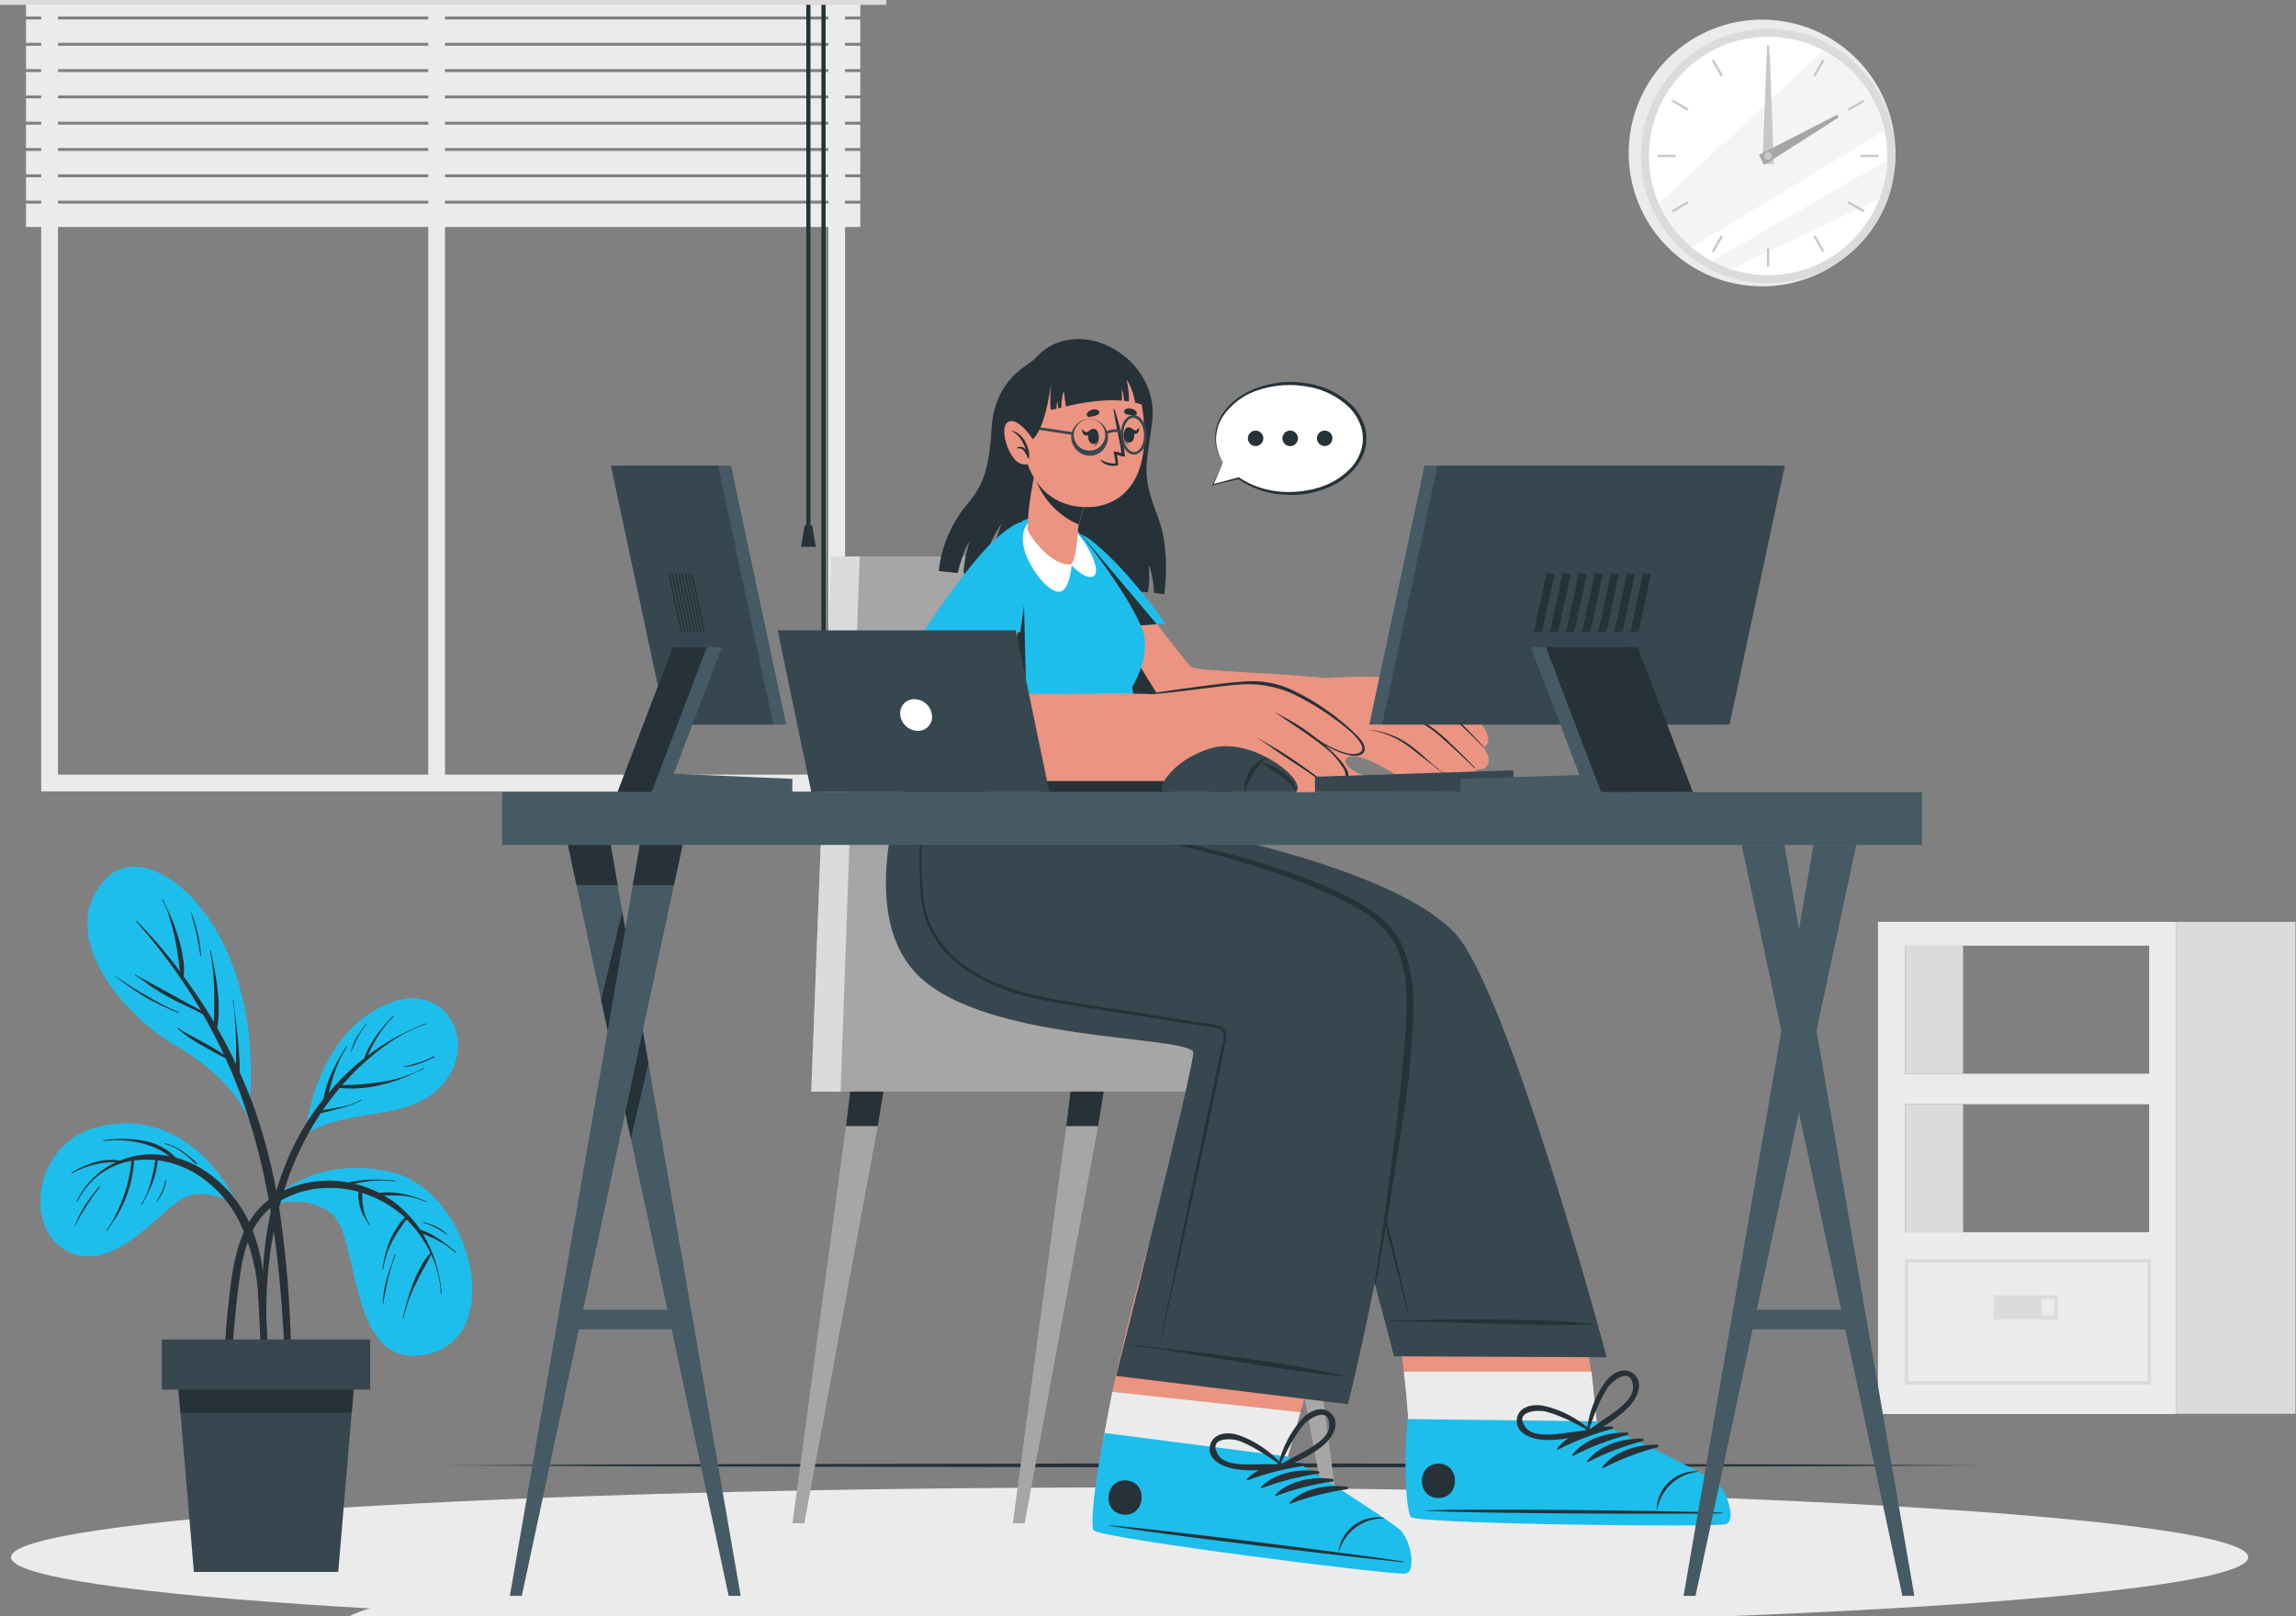 <svg width="625" height="440" viewBox="0 0 625 440" fill="none" xmlns="http://www.w3.org/2000/svg">
<rect x="0" y="0" width="625" height="440" fill="#808080" stroke="none"/>
<g clip-path="url(#clip0)">
<path d="M511.211 251V385H592.417V251H511.211ZM585.03 335.522H518.578V300.653H585.03V335.522ZM585.03 292.349H518.578V257.48H585.03V292.349Z" fill="#EBEBEB"/>
<path d="M624.86 251H592.398V384.951H624.86V251Z" fill="#DBDBDB"/>
<path d="M534.379 257.47H518.588V292.339H534.379V257.47Z" fill="#DBDBDB"/>
<path d="M585.519 377.037H518.51V342.822H585.519V377.037ZM519.488 376.061H584.541V343.798H519.488V376.061Z" fill="#DBDBDB"/>
<path d="M555.796 352.659H542.686V359.275H555.796V352.659Z" fill="#DBDBDB"/>
<path d="M560.169 359.266H546.071V352.669H560.169V359.266ZM547.049 358.29H559.191V353.645H547.049V358.29Z" fill="#DBDBDB"/>
<path d="M534.379 300.653H518.588V335.522H534.379V300.653Z" fill="#DBDBDB"/>
<path d="M230.04 215.483H11.221V-11.108H230.04V215.483ZM15.787 210.911H225.474V-6.537H15.787V210.911Z" fill="#EBEBEB"/>
<path d="M121.139 -5.348H116.573V213.185H121.139V-5.348Z" fill="#EBEBEB"/>
<path d="M234.184 -1.862H7.077V4.503H234.184V-1.862Z" fill="#EBEBEB"/>
<path d="M234.184 5.292H7.077V11.658H234.184V5.292Z" fill="#EBEBEB"/>
<path d="M234.184 12.458H7.077V18.824H234.184V12.458Z" fill="#EBEBEB"/>
<path d="M234.184 19.613H7.077V25.979H234.184V19.613Z" fill="#EBEBEB"/>
<path d="M234.184 26.779H7.077V33.145H234.184V26.779Z" fill="#EBEBEB"/>
<path d="M234.184 33.944H7.077V40.31H234.184V33.944Z" fill="#EBEBEB"/>
<path d="M234.184 41.099H7.077V47.465H234.184V41.099Z" fill="#EBEBEB"/>
<path d="M234.184 48.265H7.077V54.631H234.184V48.265Z" fill="#EBEBEB"/>
<path d="M234.184 55.431H7.077V61.797H234.184V55.431Z" fill="#EBEBEB"/>
<path d="M220.623 -3.154H219.481V143.583H220.623V-3.154Z" fill="#263238"/>
<path d="M222.084 148.897H218.031L219.047 143.069H221.068L222.084 148.897Z" fill="#263238"/>
<path d="M224.743 -3.154H223.602V209.117H224.743V-3.154Z" fill="#263238"/>
<path d="M226.193 213.403H222.141L223.157 207.574H225.177L226.193 213.403Z" fill="#263238"/>
<path d="M241.273 -12H0V1.315H241.273V-12Z" fill="#DBDBDB"/>
<path d="M120.741 398.987L173.046 398.701L225.35 398.609L329.948 398.415L434.546 398.609L486.851 398.701L539.155 398.987L486.851 399.261L434.546 399.364L329.948 399.558L225.35 399.364L173.046 399.261L120.741 398.987Z" fill="#263238"/>
<path d="M142.829 453C170.746 453 193.376 448.651 193.376 443.285C193.376 437.92 170.746 433.571 142.829 433.571C114.913 433.571 92.283 437.92 92.283 443.285C92.283 448.651 114.913 453 142.829 453Z" fill="#EBEBEB"/>
<path d="M307.5 443C475.671 443 612 434.493 612 424C612 413.507 475.671 405 307.5 405C139.329 405 3 413.507 3 424C3 434.493 139.329 443 307.5 443Z" fill="#EBEBEB"/>
<path d="M338.51 288.891L341.455 306.617L361.454 414.747H364.685L350.142 306.617L347.984 288.891H338.51Z" fill="#A6A6A6"/>
<path d="M347.984 288.891H338.51L341.455 306.617H350.142L347.984 288.891Z" fill="#263238"/>
<path d="M275.703 414.747H278.933L298.921 306.617L301.878 288.891H292.392L290.246 306.617L275.703 414.747Z" fill="#A6A6A6"/>
<path d="M292.392 288.891L290.246 306.617H298.921L301.878 288.891H292.392Z" fill="#263238"/>
<path d="M215.727 414.747H218.946L238.946 306.617L241.891 288.891H232.416L230.27 306.617L215.727 414.747Z" fill="#A6A6A6"/>
<path d="M230.27 306.617H238.946L241.891 288.891H232.416L230.27 306.617Z" fill="#263238"/>
<path d="M220.83 297.223H367.379V281.759H312.517L294.081 151.503H226.423L220.83 297.223Z" fill="#A6A6A6"/>
<path d="M220.83 297.223H228.82L234.026 151.503H226.423L220.83 297.223Z" fill="#DBDBDB"/>
<path d="M316.946 161.778L314.115 161.481C314.195 157.835 312.471 152.063 312.768 154.909C312.916 157.05 312.82 159.201 312.483 161.321L269.265 156.886C269.265 151.377 272.609 142.669 272.609 142.669C269.379 146.897 267.655 153.172 266.902 156.646L262.336 156.178C262.21 152.875 263.922 147.434 263.922 147.434C262.461 149.503 261.297 153.526 260.692 156.018L255.544 155.48C256.277 148.652 259.063 142.208 263.534 137C267.541 132.142 269.242 127.925 269.927 116.645C270.703 103.101 280.132 99.341 281.593 97.844C294.504 84.575 315.77 97.97 313.647 114.793C312.049 127.457 310.565 128.828 315.223 140.817C318.738 149.823 316.946 161.778 316.946 161.778Z" fill="#263238"/>
<path d="M288.636 156.155C295.177 180.019 300.634 198.511 307.46 203.014C312.974 206.637 320.713 209.185 328.67 211.014C337.181 212.8 345.798 214.033 354.468 214.706C357.139 214.923 359.365 215.06 360.941 215.174C364.845 215.426 371.214 189.619 368.475 186.476C367.835 185.756 365.267 185.196 361.625 184.739C349.48 183.219 325.553 182.853 324.126 181.493C322.699 180.133 314.994 169.858 304.492 156.429C297.278 147.149 291.365 144.417 288.945 146.989C287.62 148.394 287.381 151.549 288.636 156.155Z" fill="#EB9481"/>
<path d="M353.11 212.511C356.881 214.193 360.76 215.625 364.719 216.797C367.881 217.586 377.025 219.62 378.235 216.226C379.068 213.94 373.828 212.077 370.153 210.705C368.223 209.985 365.792 208.065 366.317 206.819C367.219 204.637 372.207 206.614 375.506 208.374C381.876 211.803 390.438 217.997 394.136 214.694C395.529 213.437 393.771 211.322 391.248 209.265C395.312 211.62 399.627 213.505 401.225 212.18C401.641 211.839 401.91 211.352 401.978 210.818C402.046 210.285 401.907 209.745 401.59 209.311C402.099 209.529 402.662 209.589 403.205 209.483C403.749 209.377 404.248 209.11 404.638 208.717C405.882 207.322 405.175 205.345 403.691 203.345C403.932 203.311 404.161 203.219 404.36 203.078C404.558 202.937 404.72 202.75 404.832 202.534C407.412 198.259 393.28 186.773 388.508 185.836C374.456 183.036 359.685 184.784 359.685 184.784C354.377 189.367 353.098 212.5 353.11 212.511Z" fill="#EB9481"/>
<path d="M373.121 198.751C376.461 199.122 379.677 200.231 382.538 201.996C385.871 204.111 388.565 207.071 391.67 209.482C391.762 209.551 391.67 209.677 391.568 209.608C390.106 208.351 388.508 207.242 387.002 206.042C385.495 204.842 384.079 203.654 382.527 202.614C379.718 200.655 376.502 199.362 373.121 198.831C373.121 198.831 373.075 198.751 373.121 198.751Z" fill="#263238"/>
<path d="M375.495 192.739C379.247 193.484 382.915 194.606 386.442 196.088C390.232 197.848 393.291 200.842 396.225 203.711C398.006 205.433 399.752 207.197 401.465 209.002C401.533 209.071 401.465 209.197 401.351 209.128C398.306 206.157 395.202 203.28 392.036 200.499C389.095 197.901 385.669 195.912 381.956 194.648C379.833 193.916 377.652 193.368 375.484 192.808C375.438 192.796 375.449 192.739 375.495 192.739Z" fill="#263238"/>
<path d="M379.216 187.424C382.801 188.019 385.928 188.567 389.148 190.327C392.764 192.553 396.092 195.217 399.056 198.259C400.677 199.871 402.241 201.539 403.782 203.219C403.85 203.288 403.725 203.402 403.668 203.334C400.144 199.642 396.384 196.183 392.412 192.979C390.55 191.419 388.454 190.162 386.202 189.253C383.926 188.451 381.585 187.847 379.205 187.447C379.205 187.447 379.194 187.424 379.216 187.424Z" fill="#263238"/>
<path d="M288.636 156.155C295.177 180.019 300.634 198.511 307.46 203.014C312.974 206.637 320.713 209.185 328.67 211.014L288.979 147.012C287.62 148.394 287.381 151.549 288.636 156.155Z" fill="#263238"/>
<path d="M286.57 152.132C287.255 159.401 292.015 171.904 292.015 171.904L317.209 169.767C317.209 169.767 307.471 155.48 297.335 147.354C296.384 146.584 295.337 145.942 294.218 145.446C289.801 143.549 285.931 145.32 286.57 152.132Z" fill="#1DBEEC"/>
<path d="M286.57 152.132C286.57 152.509 286.65 152.909 286.719 153.275C286.787 153.64 286.833 153.903 286.901 154.235C288.14 160.239 289.85 166.135 292.015 171.87L293.02 171.79L294.002 171.71L301.924 171.035L303.065 170.932L310.953 170.258L311.969 170.178L314.869 169.927L294.218 145.446C289.801 143.549 285.874 145.332 286.57 152.132Z" fill="#263238"/>
<path d="M469.477 414.69C466.76 415.593 387.002 414.93 384.056 413.021C383.703 412.816 383.611 405.593 383.646 395.707V395.512C383.559 388.533 383.102 381.562 382.276 374.631L382.139 373.489C380.038 355.054 376.431 337.133 376.431 337.133L426.35 336.95L433.199 373.523L433.325 374.666L434.729 388.289C434.729 388.289 445.482 392.861 454.842 397.352C460.619 400.118 465.63 402.644 466.783 403.57C469.831 405.981 472.194 413.81 469.477 414.69Z" fill="#EB9481"/>
<path d="M469.477 414.69C466.76 415.593 387.002 414.93 384.056 413.021C383.703 412.816 383.611 405.593 383.646 395.707V395.512C383.559 388.533 383.102 381.562 382.276 374.631L382.139 373.489H433.233L433.359 374.631L434.763 388.255C434.763 388.255 445.516 392.826 454.877 397.318C460.653 400.084 465.664 402.61 466.817 403.535C469.831 405.981 472.194 413.81 469.477 414.69Z" fill="#EBEBEB"/>
<path d="M469.808 414.999C467.011 415.901 387.15 414.999 384.125 413.079C382.983 412.347 381.91 400.004 383.143 386.38L434.626 386.998C434.626 386.998 464.066 401.021 467.159 403.524C470.253 406.027 472.639 414.119 469.808 414.999Z" fill="#1DBEEC"/>
<path d="M468.7 411.833C455.31 411.353 401.293 410.69 388.029 411.261C387.915 411.261 387.915 411.341 388.029 411.341C401.282 412.107 455.31 412.313 468.689 412.05C468.974 411.993 468.974 411.833 468.7 411.833Z" fill="#263238"/>
<path d="M462.045 400.587C460.566 400.538 459.092 400.796 457.717 401.345C456.342 401.894 455.095 402.721 454.055 403.775C452.15 405.666 451.049 408.222 450.984 410.907C450.984 410.987 451.132 410.987 451.144 410.907C451.626 408.257 452.954 405.835 454.928 404.005C456.902 402.176 459.415 401.036 462.091 400.758C462.109 400.748 462.123 400.733 462.131 400.714C462.139 400.695 462.14 400.674 462.135 400.655C462.13 400.635 462.118 400.617 462.102 400.605C462.086 400.593 462.066 400.586 462.045 400.587Z" fill="#263238"/>
<path d="M438.815 388.381C433.462 388.255 427.229 390.083 423.85 394.426C423.724 394.598 423.964 394.781 424.124 394.701C428.834 392.289 433.791 390.393 438.907 389.043C438.98 389.016 439.041 388.965 439.081 388.898C439.121 388.831 439.137 388.753 439.126 388.675C439.115 388.598 439.079 388.527 439.022 388.473C438.966 388.42 438.893 388.387 438.815 388.381Z" fill="#263238"/>
<path d="M442.959 390.049C437.605 389.912 431.373 391.741 427.994 396.095C427.857 396.255 428.108 396.438 428.268 396.358C432.977 393.953 437.929 392.057 443.039 390.701C443.116 390.68 443.183 390.632 443.228 390.566C443.272 390.499 443.291 390.419 443.282 390.34C443.272 390.261 443.234 390.188 443.175 390.134C443.115 390.081 443.039 390.051 442.959 390.049Z" fill="#263238"/>
<path d="M447.057 391.706C441.692 391.569 435.459 393.398 432.092 397.752C431.955 397.912 432.195 398.107 432.354 398.027C437.083 395.61 442.058 393.713 447.194 392.369C447.27 392.34 447.333 392.285 447.372 392.214C447.411 392.142 447.424 392.059 447.407 391.979C447.391 391.9 447.347 391.828 447.282 391.778C447.218 391.728 447.138 391.703 447.057 391.706Z" fill="#263238"/>
<path d="M451.178 393.364C445.813 393.226 439.58 395.055 436.213 399.409C436.076 399.581 436.315 399.764 436.475 399.684C441.185 397.271 446.141 395.374 451.258 394.026C451.331 394 451.392 393.95 451.432 393.884C451.473 393.818 451.49 393.74 451.481 393.663C451.471 393.586 451.436 393.515 451.381 393.461C451.327 393.406 451.255 393.372 451.178 393.364Z" fill="#263238"/>
<path d="M391.59 398.518C385.586 398.518 385.495 407.833 391.522 407.878C397.549 407.924 397.595 398.575 391.59 398.518Z" fill="#263238"/>
<path d="M444.763 374.117C442.069 371.831 438.633 374.003 436.932 376.323C434.082 380.372 432.353 385.103 431.921 390.038C431.918 390.059 431.921 390.08 431.929 390.1C431.936 390.12 431.948 390.137 431.964 390.152C431.979 390.166 431.998 390.177 432.018 390.183C432.038 390.189 432.06 390.19 432.08 390.186C432.1 390.288 432.143 390.383 432.206 390.465C432.27 390.547 432.352 390.612 432.446 390.655C432.539 390.699 432.642 390.72 432.745 390.716C432.849 390.711 432.949 390.683 433.039 390.632C436.886 388.038 441.315 385.729 444.249 382.026C445.961 379.832 447.308 376.289 444.763 374.117ZM438.062 385.455C436.201 386.78 434.295 388.003 432.48 389.398C433.473 386.735 434.329 384.037 435.585 381.477C436.17 380.234 436.837 379.031 437.583 377.877C438.724 376.117 444.078 371.694 444.546 377.534C444.808 380.769 440.277 383.889 438.062 385.466V385.455Z" fill="#263238"/>
<path d="M418.588 391.843C423.245 392.609 428.074 391.341 432.663 390.701C432.763 390.676 432.856 390.628 432.935 390.561C433.014 390.493 433.075 390.408 433.115 390.313C433.155 390.217 433.172 390.114 433.165 390.01C433.158 389.907 433.126 389.807 433.073 389.718C433.09 389.705 433.104 389.688 433.113 389.67C433.122 389.651 433.127 389.63 433.127 389.609C433.127 389.588 433.122 389.567 433.113 389.549C433.104 389.53 433.09 389.513 433.073 389.5C429.438 386.161 424.99 383.835 420.174 382.757C417.366 382.186 413.325 382.895 412.903 386.403C412.492 389.683 415.871 391.398 418.588 391.843ZM415.38 388.758C411.807 384.117 418.713 383.82 420.768 384.323C422.093 384.679 423.393 385.122 424.66 385.649C427.309 386.7 429.752 388.106 432.274 389.409C429.991 389.603 427.765 389.981 425.494 390.255C422.788 390.575 417.355 391.318 415.38 388.758Z" fill="#263238"/>
<path d="M437.377 369.546L379.49 369.294C379.49 369.294 359.434 292.011 354.731 286.605C346.021 276.594 276.787 281.439 257.986 260.673C239.722 240.558 257.986 204.145 257.986 204.145H309.252C309.865 210.709 310.841 217.233 312.175 223.689C312.175 223.689 376.682 233.975 395.837 253.85C410.46 268.97 437.377 369.546 437.377 369.546Z" fill="#37474F"/>
<path d="M433.393 360.402C429.82 360.117 426.27 359.751 422.697 359.602C419.124 359.454 415.528 359.385 411.944 359.328C404.821 359.214 397.701 359.214 390.586 359.328C386.568 359.408 382.595 359.579 378.52 359.602C378.417 359.602 378.44 359.785 378.52 359.785C385.746 359.785 392.995 360.071 400.209 360.254C407.423 360.437 414.352 360.665 421.43 360.779C425.414 360.837 429.421 360.722 433.359 360.688C433.564 360.734 433.564 360.402 433.393 360.402Z" fill="#263238"/>
<path d="M371.454 311.475C369.171 304.038 366.686 296.663 364 289.348C362.858 286.228 361.922 282.662 359.685 280.114C357.447 277.565 354.194 276.799 351.101 276.125C336.261 272.845 321.101 271.553 306.159 268.959C298.755 267.743 291.446 266.005 284.287 263.759C280.776 262.691 277.38 261.274 274.15 259.53C271.233 257.876 268.626 255.725 266.445 253.175C262.362 248.202 259.724 242.2 258.82 235.826C257.846 228.284 258.528 220.62 260.817 213.368C261.343 211.597 261.959 209.837 262.61 208.111C262.61 208.008 262.484 207.962 262.438 208.111C257.438 221.129 255.384 236.158 262.438 248.844C263.951 251.584 265.876 254.074 268.146 256.227C270.646 258.543 273.507 260.435 276.616 261.827C283.294 264.947 290.645 266.799 297.826 268.353C312.665 271.553 327.905 272.822 342.882 275.485C346.533 276.063 350.152 276.826 353.726 277.771C355.419 278.175 357 278.956 358.349 280.056C359.608 281.27 360.579 282.75 361.192 284.388C362.653 287.874 363.817 291.508 365.061 295.086C366.306 298.663 367.618 302.492 368.828 306.206C373.669 321.102 377.93 336.165 381.614 351.396L382.949 356.962C382.949 357.145 383.257 357.065 383.223 356.882C380.075 341.556 376.147 326.4 371.454 311.475Z" fill="#263238"/>
<path d="M382.344 428.176C379.536 428.759 300.428 418.633 297.723 416.393C297.403 416.141 298.248 408.975 299.367 399.147C300.017 393.432 301.319 386.266 302.791 378.974C306.867 359.602 312.643 338.973 312.643 338.973L364.502 347.636L354.012 384.529L350.416 397.101C350.416 397.101 361.078 403.558 369.822 409.147C375.221 412.576 379.913 415.684 380.94 416.736C383.737 419.57 385.152 427.616 382.344 428.176Z" fill="#EB9481"/>
<path d="M382.344 428.176C379.536 428.759 300.428 418.633 297.723 416.393C297.403 416.141 298.248 408.976 299.367 399.147C300.017 393.432 301.319 386.266 302.791 378.974L354.012 384.517L350.416 397.089C350.416 397.089 361.078 403.547 369.822 409.136C375.221 412.564 379.913 415.673 380.94 416.724C383.737 419.57 385.152 427.616 382.344 428.176Z" fill="#EBEBEB"/>
<path d="M382.675 428.451C379.787 429.033 300.554 419.01 297.769 416.713C296.718 415.844 297.894 403.558 300.679 390.175L350.621 396.609C350.621 396.609 378.566 413.913 381.317 416.747C384.068 419.582 385.552 427.833 382.675 428.451Z" fill="#1DBEEC"/>
<path d="M381.933 425.136C368.692 423.125 315.097 416.29 301.855 415.307C301.753 415.307 301.741 415.376 301.855 415.399C314.926 417.684 368.577 424.073 381.91 425.353C382.184 425.376 382.219 425.182 381.933 425.136Z" fill="#263238"/>
<path d="M376.614 413.25C375.139 413.028 373.634 413.117 372.195 413.51C370.756 413.904 369.415 414.594 368.258 415.536C366.157 417.198 364.772 419.603 364.388 422.256C364.388 422.336 364.536 422.359 364.559 422.256C365.34 419.679 366.935 417.426 369.105 415.835C371.275 414.244 373.902 413.401 376.591 413.433C376.615 413.436 376.64 413.429 376.659 413.414C376.678 413.399 376.691 413.377 376.694 413.353C376.697 413.329 376.69 413.304 376.675 413.285C376.66 413.266 376.638 413.253 376.614 413.25Z" fill="#263238"/>
<path d="M354.936 398.461C349.628 397.718 343.224 398.815 339.377 402.747C339.217 402.907 339.446 403.113 339.606 403.055C344.562 401.205 349.701 399.887 354.936 399.124C355.024 399.124 355.108 399.089 355.17 399.027C355.232 398.965 355.267 398.88 355.267 398.792C355.267 398.704 355.232 398.62 355.17 398.558C355.108 398.496 355.024 398.461 354.936 398.461Z" fill="#263238"/>
<path d="M358.829 400.587C353.532 399.832 347.128 400.941 343.27 404.873C343.121 405.021 343.338 405.238 343.509 405.17C348.465 403.318 353.605 402.003 358.84 401.25C358.928 401.248 359.012 401.212 359.073 401.148C359.134 401.085 359.167 401 359.165 400.912C359.164 400.825 359.128 400.741 359.065 400.68C359.001 400.619 358.917 400.585 358.829 400.587Z" fill="#263238"/>
<path d="M362.733 402.69C357.425 401.947 351.032 403.044 347.174 406.975C347.025 407.135 347.242 407.341 347.413 407.284C352.368 405.431 357.508 404.116 362.744 403.364C362.823 403.348 362.893 403.305 362.943 403.243C362.993 403.18 363.02 403.102 363.019 403.022C363.017 402.942 362.988 402.865 362.936 402.804C362.884 402.743 362.812 402.703 362.733 402.69Z" fill="#263238"/>
<path d="M366.637 404.827C361.329 404.072 354.936 405.181 351.078 409.113C350.929 409.261 351.146 409.478 351.318 409.41C356.273 407.556 361.412 406.242 366.648 405.49C366.736 405.488 366.82 405.452 366.881 405.389C366.942 405.325 366.975 405.24 366.974 405.153C366.972 405.065 366.936 404.981 366.873 404.92C366.809 404.859 366.725 404.825 366.637 404.827Z" fill="#263238"/>
<path d="M306.832 403.112C300.873 402.37 299.721 411.65 305.691 412.393C311.661 413.136 312.825 403.832 306.832 403.112Z" fill="#263238"/>
<path d="M362.47 384.986C360.062 382.415 356.397 384.163 354.479 386.278C351.185 389.953 348.914 394.43 347.893 399.261C347.887 399.283 347.887 399.305 347.892 399.327C347.897 399.349 347.907 399.369 347.922 399.386C347.936 399.403 347.955 399.416 347.976 399.424C347.997 399.432 348.019 399.435 348.041 399.432C348.05 399.535 348.083 399.634 348.137 399.722C348.191 399.81 348.264 399.884 348.352 399.939C348.44 399.993 348.539 400.026 348.641 400.036C348.744 400.045 348.847 400.03 348.943 399.992C353.064 397.844 357.721 396.061 361.066 392.724C363.052 390.781 364.753 387.42 362.47 384.986ZM354.479 395.478C352.47 396.621 350.439 397.569 348.475 398.747C349.765 396.221 350.929 393.649 352.47 391.238C353.189 390.069 353.99 388.954 354.868 387.9C356.237 386.289 362.014 382.495 361.82 388.358C361.751 391.581 356.9 394.152 354.525 395.478H354.479Z" fill="#263238"/>
<path d="M334.434 399.581C339 400.872 343.92 400.164 348.555 400.027C348.657 400.016 348.755 399.981 348.841 399.925C348.928 399.869 348.999 399.793 349.05 399.704C349.102 399.614 349.131 399.514 349.136 399.411C349.141 399.309 349.122 399.206 349.08 399.112C349.097 399.098 349.11 399.081 349.12 399.061C349.129 399.041 349.134 399.02 349.134 398.998C349.134 398.976 349.129 398.955 349.12 398.935C349.11 398.915 349.097 398.898 349.08 398.884C345.854 395.151 341.705 392.333 337.048 390.712C334.32 389.821 330.268 390.072 329.412 393.489C328.555 396.907 331.786 398.815 334.434 399.581ZM331.615 396.152C328.59 391.135 335.484 391.581 337.471 392.369C338.745 392.872 339.985 393.46 341.181 394.129C343.635 395.531 346.016 397.057 348.315 398.701C346.032 398.621 343.749 398.701 341.466 398.701C338.761 398.804 333.281 398.907 331.615 396.141V396.152Z" fill="#263238"/>
<path d="M366.934 382.323L303.807 374.631C303.807 374.631 325.804 287.634 324.811 286.331C321.33 281.828 268.066 283.645 249.904 265.564C230.67 246.421 249.128 204.099 249.128 204.099L297.072 204.282C297.072 204.282 297.392 223.254 299.549 225.037C300.976 226.18 367.208 237.415 377.984 251.495C394.41 273.005 366.934 382.323 366.934 382.323Z" fill="#37474F"/>
<path d="M382.458 259.256C381.559 256.852 380.271 254.612 378.646 252.627C376.819 250.502 374.674 248.674 372.287 247.21C367.245 244.155 361.925 241.587 356.397 239.541C350.759 237.302 345.005 235.368 339.16 233.746C333.236 232.078 327.231 230.672 321.216 229.38C315.2 228.089 309.184 227.095 303.157 225.952L300.314 225.426C303.419 224.192 306.501 222.889 309.606 221.609C309.637 221.59 309.661 221.562 309.674 221.529C309.686 221.495 309.688 221.458 309.677 221.424C309.667 221.39 309.645 221.36 309.615 221.34C309.586 221.319 309.551 221.309 309.515 221.311C303.241 222.508 297.254 224.898 291.878 228.352C291.798 228.352 291.878 228.546 291.947 228.512C294.641 227.632 297.289 226.626 299.938 225.586C305.405 226.729 310.839 227.952 316.284 229.163C322.174 230.478 328.042 231.872 333.841 233.518C345.347 236.786 356.785 240.626 367.424 246.158C372.242 248.661 376.796 251.793 379.502 256.638C382.013 261.13 382.767 266.387 382.926 271.496C382.93 277.225 382.606 282.948 381.956 288.64C381.378 295.086 380.7 301.52 379.924 307.943C379.136 314.366 374.627 348.036 374.114 349.476C374.045 349.671 374.376 349.808 374.468 349.613C375.13 348.242 382.926 299.6 383.509 293.063C384.045 287.04 384.65 280.982 384.719 274.936C384.969 269.613 384.202 264.291 382.458 259.256Z" fill="#263238"/>
<path d="M331.866 279.336C330.19 278.888 328.479 278.582 326.752 278.422L321.044 277.519L309.686 275.713C302.415 274.571 295.12 273.496 287.872 272.216C275.509 270.022 262.073 266.033 254.961 254.776C253.318 252.182 252.19 249.295 251.64 246.272C251.082 242.566 250.826 238.82 250.875 235.072C250.758 227.521 251.243 219.973 252.324 212.5C252.587 210.66 252.918 208.842 253.272 207.025C253.272 206.911 253.124 206.865 253.101 207.025C251.671 214.314 250.774 221.698 250.418 229.117C250.258 232.82 250.258 236.523 250.418 240.226C250.417 243.633 250.932 247.021 251.948 250.273C256.012 262.01 267.929 268.353 279.242 271.256C286.216 273.051 293.397 273.965 300.508 275.073L322.916 278.594L328.51 279.474C330.017 279.714 332.745 279.656 333.076 281.599C333.149 282.392 333.071 283.19 332.848 283.954C332.631 284.937 332.425 285.908 332.208 286.891L330.976 292.606C329.362 300.034 327.775 307.467 326.215 314.904C323.031 329.875 320.04 344.893 316.946 359.888L315.805 365.465C315.805 365.557 315.93 365.603 315.953 365.465C319.229 350.528 322.574 335.59 325.816 320.641C327.46 313.113 329.065 305.577 330.633 298.034C331.421 294.308 332.197 290.594 332.916 286.868C333.389 285.271 333.684 283.627 333.795 281.965C333.801 281.377 333.616 280.803 333.268 280.329C332.92 279.855 332.428 279.507 331.866 279.336Z" fill="#263238"/>
<path d="M365.587 374.551C361.899 373.774 358.224 372.917 354.502 372.266C350.781 371.614 347.037 371.043 343.293 370.494C335.865 369.389 328.411 368.41 320.93 367.557C316.718 367.065 312.483 366.677 308.271 366.151C308.156 366.151 308.156 366.311 308.271 366.322C315.839 367.283 323.373 368.608 330.907 369.808C338.441 371.008 345.656 372.186 353.053 373.237C357.208 373.854 361.374 374.289 365.541 374.814C365.724 374.894 365.758 374.597 365.587 374.551Z" fill="#263238"/>
<path d="M312.357 214.648C309.033 215.307 305.676 215.784 302.3 216.077C296.992 216.603 289.584 217.083 280.018 217.071H279.242H275.532C266.685 216.923 256.217 216.386 244.105 215.163C244.105 215.163 258.123 163.446 272.438 146.589C272.758 146.2 273.089 145.834 273.42 145.446L273.614 145.24C274.724 144.057 276.015 143.057 277.438 142.28C277.689 142.143 277.94 142.017 278.203 141.903C283.716 139.366 289.538 141.469 293.739 145.069C295.075 146.212 310.165 165.869 311.501 173.367C312.643 179.984 308.191 187.082 308.191 187.082L312.357 214.648Z" fill="#1DBEEC"/>
<path d="M280.018 217.071H279.242H275.532C266.685 216.923 256.217 216.386 244.105 215.163C244.105 215.163 258.123 163.446 272.438 146.589C272.758 146.2 273.089 145.834 273.42 145.446L273.614 145.24C274.724 144.057 276.015 143.057 277.438 142.28C277.689 142.143 277.94 142.017 278.203 141.903L280.018 217.071Z" fill="#263238"/>
<path d="M268.397 151.355C255.749 170.681 240.841 203.825 250.041 209.54C265.098 218.9 305.622 220.089 314.869 219.986C318.864 219.986 323.35 193.185 320.279 190.202C317.209 187.219 274.961 190.419 274.322 187.916C273.968 186.476 277.312 173.184 279.356 157.058C281.673 138.348 271.981 145.892 268.397 151.355Z" fill="#EB9481"/>
<path d="M313.099 188.967C313.099 188.967 325.119 187.287 333.042 186.556C337.459 186.156 345.096 186.133 348.475 187.31C353.532 189.093 373.589 199.745 371.077 204.671C368.794 209.117 352.813 197.813 352.813 197.813C352.813 197.813 370.004 207.837 366.317 212.671C362.63 217.506 346.215 202.305 346.215 202.305C346.215 202.305 363.657 212.991 359.068 217.403C355.644 220.729 339.948 207.78 339.948 207.78C339.948 207.78 354.868 217.071 351.454 220.649C347.676 224.614 332.482 213.563 332.482 213.563C322.209 221.197 314.218 220.649 308.624 219.586C307.243 219.289 313.099 188.967 313.099 188.967Z" fill="#EB9481"/>
<path d="M347.071 193.916C349.137 195.059 351.226 196.122 353.19 197.345C355.153 198.568 357.059 199.985 358.897 201.436C361.327 203.298 363.533 205.434 365.472 207.802C361.717 203.859 354.788 199.151 352.824 197.871C350.861 196.591 348.989 195.208 347.025 193.928C346.968 193.95 347.071 193.893 347.071 193.916Z" fill="#263238"/>
<path d="M342.311 200.911C344.891 202.431 347.493 203.848 350.005 205.482C352.516 207.117 355.918 209.517 358.292 211.311C358.475 211.448 358.349 211.768 358.167 211.643C355.724 209.94 352.117 207.654 349.651 205.985C347.185 204.317 344.788 202.556 342.277 200.968C342.231 200.945 342.277 200.888 342.311 200.911Z" fill="#263238"/>
<path d="M337.151 206.179C341.155 208.421 344.919 211.067 348.384 214.077C348.555 214.214 348.384 214.271 348.19 214.077C344.503 211.38 341.637 209.231 337.083 206.26C337.014 206.271 337.071 206.111 337.151 206.179Z" fill="#263238"/>
<path d="M313.019 188.807C318.499 188.042 332.973 185.87 338.498 185.562C343.123 185.137 347.777 185.971 351.968 187.973C358.519 191.117 364.493 195.344 369.639 200.476C370.644 201.619 372.139 203.368 371.191 204.877C370.05 206.717 364.753 205.768 358.783 201.642C358.566 201.494 358.669 201.368 358.886 201.494C367.185 206.591 370.084 205.494 370.723 204.351C371.146 203.608 370.507 202.511 369.936 201.676C369.033 200.485 367.982 199.413 366.808 198.488C362.884 195.249 358.642 192.415 354.148 190.03C349.296 187.316 343.774 186.036 338.224 186.339C332.517 186.613 318.693 188.819 313.019 189.013C312.905 189.025 312.894 188.819 313.019 188.807Z" fill="#263238"/>
<path d="M366.888 210.1C366.213 208.663 365.267 207.371 364.103 206.294C362.858 204.871 361.474 203.576 359.97 202.431C359.902 202.431 359.81 202.431 359.879 202.534C361.185 203.708 362.42 204.96 363.577 206.282C364.193 207.009 364.765 207.773 365.29 208.568C365.905 209.306 366.262 210.225 366.306 211.185C366.146 213.025 363.874 213.277 362.47 212.98C361.559 212.762 360.669 212.464 359.81 212.088C358.622 211.54 357.477 210.902 356.386 210.18C356.295 210.111 356.089 210.18 356.18 210.237C358.463 211.883 362.744 215.346 365.644 213.483C366.212 213.152 366.648 212.634 366.875 212.016C367.103 211.398 367.107 210.72 366.888 210.1Z" fill="#263238"/>
<path d="M251.069 172.453L277.746 172.167L280.452 152.315C281.684 143.171 280.988 137.4 270.269 147.469C262.838 154.452 251.069 172.453 251.069 172.453Z" fill="#1DBEEC"/>
<path d="M282.563 140.806C277.335 142.303 277.86 148.189 279.812 152.326C281.764 156.463 285.6 161.252 288.397 161.115C291.193 160.978 291.718 153.938 291.718 153.938C291.718 153.938 295.702 158.303 297.791 156.783C299.88 155.263 295.691 147.229 292.712 144.737C288.397 141.114 285.326 140.006 282.563 140.806Z" fill="white"/>
<path d="M279.721 144.131C279.949 145.389 285.531 153.732 291.216 153.72C293.077 153.72 293.499 143.571 293.499 143.571L293.693 142.829L296.501 132.451L284.561 124.005L282.826 122.862C282.826 122.862 282.244 125.754 281.559 129.365L281.456 129.88C281.456 130.085 281.376 130.268 281.342 130.462C281.228 131 281.125 131.605 281.022 132.097C280.92 132.588 280.874 132.92 280.806 133.365C280.737 133.811 280.669 134.234 280.589 134.68C280.083 137.807 279.793 140.965 279.721 144.131Z" fill="#EB9481"/>
<path d="M281.525 129.377C282.45 132.367 284.014 135.119 286.11 137.442C288.206 139.766 290.782 141.604 293.659 142.829L296.467 132.451L284.527 124.005L282.792 122.862C282.792 122.862 282.21 125.765 281.525 129.377Z" fill="#263238"/>
<path d="M311.478 116.336C312.346 135.183 301.205 137.846 297.106 138.051C293.419 138.211 280.851 138.314 278.032 119.651C275.212 100.987 283.739 94.621 292.107 93.798C300.474 92.975 310.599 97.535 311.478 116.336Z" fill="#EB9481"/>
<path d="M308.67 113.205C308.24 113.148 307.813 113.068 307.392 112.965C306.927 112.943 306.482 112.771 306.125 112.473C306.036 112.354 305.988 112.21 305.988 112.062C305.988 111.913 306.036 111.769 306.125 111.65C306.333 111.443 306.593 111.294 306.878 111.22C307.163 111.146 307.462 111.148 307.746 111.227C308.349 111.302 308.906 111.595 309.309 112.05C309.394 112.162 309.445 112.295 309.455 112.435C309.466 112.575 309.435 112.714 309.367 112.837C309.299 112.96 309.197 113.06 309.073 113.125C308.95 113.19 308.809 113.218 308.67 113.205Z" fill="#263238"/>
<path d="M296.604 113.536C297.032 113.46 297.455 113.361 297.871 113.239C298.332 113.192 298.765 112.995 299.104 112.679C299.196 112.564 299.246 112.421 299.246 112.273C299.246 112.126 299.196 111.983 299.104 111.867C298.886 111.668 298.619 111.53 298.33 111.468C298.041 111.405 297.741 111.421 297.46 111.513C296.862 111.621 296.323 111.942 295.942 112.416C295.866 112.529 295.823 112.661 295.819 112.798C295.815 112.934 295.85 113.068 295.919 113.186C295.989 113.303 296.09 113.398 296.211 113.46C296.332 113.522 296.469 113.549 296.604 113.536Z" fill="#263238"/>
<path d="M298.967 118.039C298.967 117.982 298.864 118.096 298.876 118.153C298.979 119.433 298.876 120.919 297.734 121.399C297.734 121.399 297.734 121.479 297.734 121.468C299.127 121.205 299.264 119.251 298.967 118.039Z" fill="#263238"/>
<path d="M297.757 116.748C295.691 116.69 295.725 120.839 297.643 120.896C299.561 120.953 299.492 116.793 297.757 116.748Z" fill="#263238"/>
<path d="M296.947 116.965C296.581 117.205 296.239 117.616 295.805 117.662C295.371 117.708 294.915 117.285 294.584 116.873H294.515C294.515 117.673 294.823 118.485 295.657 118.599C296.49 118.713 296.981 117.993 297.175 117.193C297.221 117.102 297.084 116.885 296.947 116.965Z" fill="#263238"/>
<path d="M305.976 117.708C305.976 117.65 306.079 117.708 306.079 117.822C306.079 119.102 306.204 120.576 307.369 121.011V121.079C305.976 120.885 305.736 118.919 305.976 117.708Z" fill="#263238"/>
<path d="M307.118 116.359C309.184 116.199 309.344 120.348 307.437 120.496C305.531 120.645 305.394 116.496 307.118 116.359Z" fill="#263238"/>
<path d="M307.997 116.599C308.328 116.805 308.67 117.193 309.058 117.205C309.446 117.216 309.835 116.748 310.108 116.313C310.166 117.113 309.937 117.948 309.184 118.131C308.43 118.313 307.962 117.639 307.746 116.85C307.757 116.748 307.86 116.519 307.997 116.599Z" fill="#263238"/>
<path d="M304.058 123.822C304.058 123.822 304.355 125.731 304.378 126.634C304.378 126.725 301.102 127.468 299.618 125.274C299.607 125.256 299.603 125.236 299.605 125.215C299.607 125.195 299.617 125.176 299.631 125.161C299.646 125.147 299.665 125.138 299.685 125.135C299.705 125.133 299.726 125.137 299.743 125.148C300.914 125.912 302.299 126.276 303.693 126.188C303.75 125.937 303.065 122.931 303.202 122.919C303.907 122.963 304.603 123.105 305.268 123.342C304.755 119.342 303.602 115.445 303.145 111.456C303.146 111.43 303.155 111.404 303.171 111.383C303.187 111.362 303.209 111.347 303.235 111.339C303.26 111.332 303.287 111.332 303.312 111.341C303.337 111.349 303.358 111.366 303.373 111.387C304.746 115.517 305.699 119.775 306.216 124.096C306.296 124.622 304.424 123.982 304.058 123.822Z" fill="#263238"/>
<path d="M305.051 118.496C304.972 115.536 306.49 113.09 308.476 113.033C310.462 112.976 312.095 115.319 312.175 118.291C312.254 121.262 310.736 123.696 308.75 123.754C306.764 123.811 305.143 121.445 305.051 118.496ZM305.771 118.496C305.851 121.056 307.175 123.068 308.727 123.068C310.28 123.068 311.501 120.908 311.421 118.348C311.341 115.788 310.029 113.776 308.465 113.776C306.901 113.776 305.702 115.913 305.771 118.473V118.496Z" fill="#37474F"/>
<path d="M291.593 118.873C291.633 117.897 291.958 116.954 292.526 116.16C293.094 115.366 293.881 114.755 294.791 114.402C295.701 114.05 296.695 113.971 297.649 114.175C298.603 114.38 299.477 114.859 300.163 115.553C300.849 116.248 301.318 117.128 301.511 118.085C301.705 119.043 301.615 120.036 301.253 120.943C300.891 121.851 300.272 122.632 299.473 123.192C298.673 123.752 297.728 124.067 296.753 124.096C295.377 124.087 294.061 123.532 293.094 122.553C292.127 121.574 291.587 120.251 291.593 118.873ZM292.312 118.873C292.403 119.703 292.734 120.488 293.263 121.133C293.793 121.777 294.498 122.254 295.294 122.504C296.089 122.753 296.94 122.766 297.742 122.54C298.545 122.313 299.264 121.858 299.812 121.229C300.36 120.601 300.714 119.826 300.829 118.999C300.945 118.172 300.817 117.33 300.463 116.575C300.108 115.819 299.541 115.184 298.832 114.746C298.122 114.308 297.301 114.086 296.467 114.107C295.88 114.144 295.306 114.296 294.778 114.554C294.249 114.813 293.777 115.174 293.388 115.615C292.999 116.057 292.701 116.571 292.51 117.128C292.32 117.685 292.241 118.274 292.278 118.862L292.312 118.873Z" fill="#37474F"/>
<path d="M301.342 118.108C304.001 117.09 305.234 117.925 305.246 117.936L305.668 117.365C305.668 117.365 304.15 116.222 301.102 117.433L301.342 118.108Z" fill="#37474F"/>
<path d="M291.947 118.405L292.05 117.685C291.581 117.616 280.634 115.913 279.413 115.879C278.191 115.845 275.281 117.559 274.961 117.765L275.326 118.371C276.559 117.571 277.912 116.973 279.333 116.599H279.39C280.303 116.622 287.997 117.788 291.947 118.405Z" fill="#37474F"/>
<path d="M279.458 120.256C284.025 120.256 285.908 106.073 286.114 104.324C286.034 105.467 285.68 111.285 286.114 111.536C286.61 111.54 287.103 111.463 287.575 111.307C287.601 110.605 287.681 109.906 287.814 109.216C287.814 108.896 287.917 109.924 288.054 111.193L288.91 110.987C288.911 109.489 289.111 107.998 289.504 106.553C289.652 106.004 289.721 108.496 290.177 110.69C294.161 109.663 298.246 109.084 302.357 108.964C303.367 108.951 304.377 108.99 305.383 109.079C305.451 107.342 305.314 105.501 305.383 105.901C305.692 106.957 305.899 108.04 305.999 109.136L307.3 109.273C307.506 106.839 306.478 102.907 306.844 103.559C307.94 105.435 308.672 107.502 309.001 109.65C310.656 110.027 311.102 110.37 311.159 109.936C310.823 105.111 308.779 100.564 305.394 97.113C299.8 91.467 288.328 89.718 281.547 97.89C281.547 97.89 276.08 101.204 275.052 106.804C274.025 112.405 276.787 120.268 279.458 120.256Z" fill="#263238"/>
<path d="M281.091 119.525C281.091 119.525 277.221 113.479 274.493 114.839C271.765 116.199 274.493 124.851 277.598 126.142C277.982 126.336 278.402 126.45 278.831 126.477C279.26 126.503 279.691 126.443 280.096 126.299C280.501 126.155 280.873 125.93 281.19 125.638C281.506 125.345 281.76 124.992 281.936 124.599L281.091 119.525Z" fill="#EB9481"/>
<path d="M275.349 117.296C275.349 117.296 275.28 117.365 275.349 117.376C277.506 118.359 278.58 120.451 279.31 122.588C279.19 122.364 279.023 122.168 278.82 122.015C278.618 121.861 278.384 121.753 278.136 121.697C277.888 121.642 277.631 121.641 277.383 121.694C277.134 121.747 276.9 121.853 276.696 122.005C276.639 122.005 276.696 122.131 276.696 122.119C277.087 122.016 277.5 122.035 277.88 122.174C278.259 122.313 278.587 122.565 278.819 122.896C279.201 123.455 279.522 124.053 279.778 124.679C279.881 124.885 280.235 124.794 280.166 124.565V124.508C280.36 121.708 278.34 117.696 275.349 117.296Z" fill="#263238"/>
<path d="M318.327 212.694H251.845V215.677H318.327V212.694Z" fill="#455A64"/>
<path d="M318.327 212.694H284.869V215.677H318.327V212.694Z" fill="#263238"/>
<path d="M285.646 215.677H220.853L211.698 171.63H276.491L285.646 215.677Z" fill="#37474F"/>
<path d="M253.694 194.682C253.767 195.229 253.721 195.784 253.558 196.311C253.396 196.838 253.121 197.324 252.753 197.734C252.386 198.145 251.933 198.471 251.428 198.69C250.922 198.909 250.375 199.015 249.825 199.002C248.644 198.975 247.512 198.524 246.636 197.731C245.76 196.938 245.198 195.856 245.053 194.682C244.98 194.135 245.027 193.579 245.189 193.052C245.352 192.525 245.626 192.04 245.994 191.629C246.362 191.219 246.814 190.893 247.32 190.674C247.825 190.455 248.372 190.349 248.923 190.362C250.104 190.386 251.237 190.836 252.114 191.63C252.991 192.424 253.552 193.507 253.694 194.682Z" fill="white"/>
<path d="M411.955 215.688H357.961V211.483L411.955 209.734V215.688Z" fill="#37474F"/>
<path d="M467.308 197.276H372.744L387.778 126.782H482.353L467.308 197.276Z" fill="#455A64"/>
<path d="M470.812 197.276H376.237L391.282 126.782H485.858L470.812 197.276Z" fill="#37474F"/>
<path d="M419.798 171.995H417.583L420.951 156.178H423.177L419.798 171.995Z" fill="#263238"/>
<path d="M424.181 171.995H421.966L425.334 156.178H427.548L424.181 171.995Z" fill="#263238"/>
<path d="M428.553 171.995H426.339L429.706 156.178H431.921L428.553 171.995Z" fill="#263238"/>
<path d="M432.937 171.995H430.711L434.078 156.178H436.304L432.937 171.995Z" fill="#263238"/>
<path d="M437.309 171.995H435.094L438.461 156.178H440.676L437.309 171.995Z" fill="#263238"/>
<path d="M441.681 171.995H439.466L442.834 156.178H445.048L441.681 171.995Z" fill="#263238"/>
<path d="M446.064 171.995H443.838L447.217 156.178H449.432L446.064 171.995Z" fill="#263238"/>
<path d="M444.066 215.688H397.549V212.065L444.066 210.557V215.688Z" fill="#455A64"/>
<path d="M456.714 215.677H431.738L416.693 176.178H441.669L456.714 215.677Z" fill="#455A64"/>
<path d="M460.824 215.677H435.847L420.802 176.178H445.779L460.824 215.677Z" fill="#263238"/>
<path d="M184.826 197.276H214.015L198.97 126.782H169.781L184.826 197.276Z" fill="#455A64"/>
<path d="M181.322 197.276H210.51L195.477 126.782H166.288L181.322 197.276Z" fill="#37474F"/>
<path d="M185.306 171.995H185.716L182.349 156.178H181.938L185.306 171.995Z" fill="#263238"/>
<path d="M186.185 171.995H186.595L183.228 156.178H182.817L186.185 171.995Z" fill="#263238"/>
<path d="M187.064 171.995H187.486L184.118 156.178H183.707L187.064 171.995Z" fill="#263238"/>
<path d="M187.954 171.995H188.365L184.997 156.178H184.586L187.954 171.995Z" fill="#263238"/>
<path d="M188.833 171.995H189.255L185.888 156.178H185.465L188.833 171.995Z" fill="#263238"/>
<path d="M189.723 171.995H190.134L186.767 156.178H186.356L189.723 171.995Z" fill="#263238"/>
<path d="M190.602 171.995H191.013L187.646 156.178H187.235L190.602 171.995Z" fill="#263238"/>
<path d="M191.481 171.995H191.904L188.536 156.178H188.114L191.481 171.995Z" fill="#263238"/>
<path d="M180.762 215.688H215.682V212.065L180.762 210.557V215.688Z" fill="#455A64"/>
<path d="M168.114 215.677H181.493L196.538 176.178H183.159L168.114 215.677Z" fill="#455A64"/>
<path d="M168.114 215.677H177.383L192.417 176.178H183.159L168.114 215.677Z" fill="#263238"/>
<path d="M352.779 215.723H317.163C314.115 215.723 318.521 207.048 329.617 203.734C340.713 200.419 356.203 212.465 352.779 215.723Z" fill="#37474F"/>
<path d="M338.761 215.723C338.667 214.718 338.752 213.704 339.012 212.728C339.258 211.749 339.642 210.81 340.153 209.94C340.682 209.071 341.353 208.298 342.14 207.654C342.919 207.003 343.83 206.531 344.811 206.271C344.084 206.902 343.398 207.577 342.756 208.294C342.149 209.006 341.606 209.771 341.135 210.58C340.19 212.219 339.396 213.94 338.761 215.723Z" fill="#263238"/>
<path d="M342.973 207.471C344.074 207.696 345.146 208.045 346.169 208.511C347.192 208.977 348.17 209.536 349.091 210.18C350.035 210.83 350.87 211.625 351.569 212.534C352.323 213.423 352.729 214.556 352.71 215.723C352.303 214.729 351.679 213.838 350.884 213.117C350.112 212.386 349.284 211.717 348.407 211.117C346.683 209.86 344.788 208.751 342.973 207.471Z" fill="#263238"/>
<path d="M185.226 356.631H154.987V361.957H185.226V356.631Z" fill="#455A64"/>
<path d="M201.618 434.519H198.353L171.721 310.046L170.203 302.949L165.42 280.605L163.639 272.273L156.939 241.004L154.599 230.055H166.231L168.126 241.004L169.37 248.193L170.203 252.981L174.975 280.605L176.516 289.497L201.618 434.519Z" fill="#455A64"/>
<path d="M166.231 230.055L168.126 241.004H156.939L154.599 230.055H166.231Z" fill="#263238"/>
<path d="M176.516 289.497L171.721 310.046L170.203 302.949L165.42 280.605L163.639 272.273L169.37 248.192L170.203 252.981L174.975 280.605L176.516 289.497Z" fill="#263238"/>
<path d="M185.796 230.055L183.456 241.004L174.975 280.605L170.203 302.949L142.042 434.519H138.788L165.42 280.605L170.203 252.981L172.269 241.004L174.164 230.055H185.796Z" fill="#455A64"/>
<path d="M185.796 230.055L183.456 241.004H172.269L174.164 230.055H185.796Z" fill="#263238"/>
<path d="M505.298 230.055L461.543 434.519H458.29L493.666 230.055H505.298Z" fill="#455A64"/>
<path d="M474.1 230.055L517.855 434.519H521.108L485.732 230.055H474.1Z" fill="#455A64"/>
<path d="M504.727 356.631H474.488V361.957H504.727V356.631Z" fill="#455A64"/>
<path d="M523.174 215.688H136.722V230.055H523.174V215.688Z" fill="#455A64"/>
<path d="M64.903 328.338C56.547 311.195 41.935 302.314 25.452 307.195C8.968 312.075 6.388 335.081 18.728 340.887C31.068 346.693 43.328 329.733 49.823 326.247C56.318 322.761 64.903 328.338 64.903 328.338Z" fill="#1DBEEC"/>
<path d="M72.996 374.111C72.996 372.031 72.871 369.963 72.791 367.894C72.654 363.757 72.509 359.619 72.357 355.482C72.071 347.905 71.215 340.476 68.133 333.504C65.366 327.179 60.744 321.846 54.88 318.212C52.702 316.895 50.356 315.88 47.905 315.195C45.685 312.95 42.862 311.397 39.778 310.726C35.962 309.955 32.04 309.862 28.191 310.452C28.054 310.452 28.054 310.68 28.191 310.669C31.863 310.2 35.592 310.464 39.161 311.446C40.69 311.866 42.17 312.445 43.579 313.172C44.471 313.647 45.326 314.189 46.136 314.795C42.812 314.105 39.379 314.137 36.068 314.886C34.875 315.174 33.707 315.556 32.575 316.029C31.672 315.829 30.747 315.753 29.824 315.801C28.622 315.836 27.427 316.005 26.262 316.304C23.875 316.975 21.593 317.975 19.481 319.275C19.356 319.344 19.481 319.526 19.596 319.458C21.672 318.323 23.897 317.485 26.205 316.966C27.331 316.707 28.476 316.539 29.63 316.464C30.261 316.429 30.893 316.429 31.524 316.464C26.832 318.636 23.059 322.402 20.874 327.092C20.817 327.218 21 327.332 21.057 327.195C22.357 324.474 24.254 322.081 26.606 320.195C28.958 318.31 31.704 316.979 34.641 316.304C34.995 316.212 35.371 316.166 35.782 316.086C35.657 316.624 35.68 317.229 35.611 317.755C35.497 318.589 35.36 319.424 35.189 320.247C34.825 321.962 34.357 323.652 33.785 325.31C33.226 326.978 32.559 328.609 31.787 330.19C31.04 331.86 30.106 333.44 29.002 334.898C28.899 335.013 29.093 335.161 29.173 335.024C30.166 333.47 31.319 332.041 32.221 330.453C33.082 328.911 33.826 327.306 34.447 325.652C35.079 323.978 35.572 322.254 35.919 320.498C36.102 319.572 36.25 318.635 36.353 317.698C36.467 317.138 36.502 316.565 36.456 315.995C38.394 315.696 40.363 315.654 42.312 315.869C41.581 319.972 40.794 324.247 38.499 327.813C38.419 327.927 38.625 328.041 38.693 327.915C39.762 326.024 40.708 324.066 41.524 322.052C42.275 320.079 42.744 318.009 42.917 315.903C46.319 316.364 49.604 317.465 52.597 319.149C58.236 322.441 62.734 327.383 65.485 333.31C68.407 339.649 70.048 346.505 70.314 353.482C70.861 362.271 70.976 371.105 71.855 379.872C71.855 380.443 72.813 380.637 72.928 379.986C73.133 378.034 73.156 376.067 72.996 374.111Z" fill="#263238"/>
<path d="M53.681 316.829C53.135 316.16 52.497 315.571 51.787 315.081C51.102 314.509 50.405 313.938 49.663 313.458C48.214 312.463 46.609 311.718 44.915 311.252C44.778 311.252 44.732 311.435 44.915 311.469C46.617 311.895 48.211 312.674 49.595 313.755C50.291 314.269 50.965 314.818 51.615 315.389C52.198 315.994 52.84 316.538 53.533 317.012C53.613 317.104 53.773 316.955 53.681 316.829Z" fill="#263238"/>
<path d="M27.015 323.024C25.634 324.636 24.357 326.335 23.191 328.11C22.047 329.891 21.09 331.787 20.337 333.767C20.337 333.824 20.406 333.858 20.44 333.767C22.35 330.026 24.605 326.471 27.175 323.149C27.267 323.104 27.107 322.955 27.015 323.024Z" fill="#263238"/>
<path d="M44.995 321.367C44.814 322.439 44.496 323.484 44.047 324.475C43.592 325.434 43.061 326.355 42.46 327.23C42.451 327.242 42.447 327.257 42.449 327.272C42.452 327.287 42.46 327.301 42.472 327.31C42.484 327.319 42.499 327.323 42.514 327.321C42.529 327.318 42.542 327.31 42.552 327.298C43.995 325.64 44.916 323.593 45.2 321.412C45.2 321.275 45.017 321.218 44.995 321.367Z" fill="#263238"/>
<path d="M71.832 328.738C71.832 328.738 83.658 313.881 106.488 319.127C128.177 324.144 138.2 363.985 116.271 368.751C94.343 373.517 98.212 336.647 90.222 330.396C84.354 325.824 75.93 326.818 71.832 328.738Z" fill="#1DBEEC"/>
<path d="M124.125 340.91C122.638 339.604 121.067 338.398 119.422 337.299C117.869 336.239 116.179 335.397 114.399 334.796C113.504 333.46 112.504 332.199 111.408 331.024C109.413 328.856 107.104 326.999 104.559 325.515H105.244C106.453 325.453 107.665 325.453 108.874 325.515C111.309 325.664 113.695 326.257 115.917 327.264C115.943 327.276 115.973 327.277 115.999 327.268C116.026 327.258 116.048 327.238 116.06 327.213C116.072 327.187 116.074 327.157 116.064 327.13C116.054 327.104 116.034 327.082 116.009 327.07C113.753 326.095 111.394 325.382 108.977 324.944C107.798 324.733 106.602 324.63 105.404 324.635C104.765 324.635 104.125 324.692 103.486 324.75H103.121C101.032 323.687 98.825 322.874 96.546 322.327L97.174 322.155C98.304 321.904 99.447 321.717 100.598 321.595C102.876 321.33 105.179 321.364 107.447 321.698C107.584 321.698 107.63 321.504 107.447 321.481C105.175 321.21 102.885 321.118 100.598 321.207C98.676 321.263 96.764 321.512 94.891 321.949C93.514 321.697 92.122 321.537 90.724 321.469C82.733 321.138 74.081 324.121 69.183 330.67C64.286 337.219 63.19 345.95 62.323 353.882C60.986 364.904 60.692 376.028 61.444 387.106C61.444 387.769 62.414 387.643 62.437 387.026C62.734 377.632 63.065 368.237 63.967 358.877C64.378 354.534 64.834 350.191 65.553 345.893C66.077 342.193 67.138 338.589 68.704 335.196C70.4 331.733 73.081 328.851 76.409 326.91C79.756 324.988 83.487 323.836 87.334 323.538C90.788 323.255 94.265 323.58 97.607 324.498C97.504 325.169 97.504 325.851 97.607 326.521C97.677 327.372 97.845 328.212 98.11 329.024C98.357 329.791 98.674 330.533 99.057 331.241C99.48 332.03 100.016 332.727 100.484 333.527C100.564 333.641 100.747 333.527 100.667 333.401C99.724 332.06 99.117 330.512 98.897 328.887C98.751 328.133 98.659 327.369 98.623 326.601C98.623 326.007 98.623 325.458 98.623 324.83C102.246 325.945 105.626 327.732 108.589 330.098C109.148 330.544 109.73 331.013 110.21 331.493C109.454 332.193 108.8 332.997 108.269 333.881C107.488 335.024 106.808 336.232 106.237 337.493C105.183 340.054 104.473 342.745 104.125 345.493C104.125 345.63 104.331 345.676 104.342 345.493C104.73 342.83 105.576 340.255 106.842 337.881C107.447 336.725 108.122 335.607 108.863 334.533C109.251 333.984 109.65 333.39 110.004 332.91C110.233 332.636 110.472 332.338 110.689 332.041C113.377 334.676 115.569 337.773 117.162 341.184C116.079 342.323 115.178 343.622 114.491 345.036C113.671 346.507 112.958 348.035 112.356 349.608C111.248 352.655 110.337 355.77 109.628 358.934C109.628 359.071 109.81 359.117 109.845 358.934C110.539 355.764 111.625 352.693 113.075 349.79C113.76 348.362 114.479 346.956 115.244 345.562C116.033 344.269 116.749 342.934 117.39 341.562C118.91 344.896 119.793 348.485 119.993 352.145C119.993 352.293 120.221 352.271 120.21 352.145C119.789 346.402 118.034 340.836 115.084 335.893C116.477 336.487 117.881 337.036 119.228 337.79C120.936 338.689 122.527 339.794 123.965 341.082C124.091 341.173 124.228 341.002 124.125 340.91Z" fill="#263238"/>
<path d="M107.379 341.756C106.694 344.042 105.826 346.202 105.21 348.488C104.58 350.673 104.243 352.933 104.205 355.208C104.205 355.208 104.308 355.276 104.308 355.208C104.929 350.644 106.027 346.159 107.584 341.825C107.595 341.81 107.602 341.793 107.605 341.775C107.609 341.757 107.607 341.739 107.602 341.722C107.597 341.705 107.587 341.689 107.574 341.676C107.562 341.663 107.546 341.653 107.529 341.648C107.512 341.642 107.494 341.64 107.476 341.643C107.458 341.646 107.441 341.653 107.426 341.663C107.412 341.674 107.4 341.688 107.391 341.704C107.383 341.72 107.379 341.738 107.379 341.756Z" fill="#263238"/>
<path d="M121.842 336.156C120.944 335.292 119.925 334.565 118.817 333.996C117.688 333.481 116.515 333.068 115.312 332.761C115.187 332.761 115.141 332.944 115.312 332.967C116.511 333.278 117.662 333.747 118.737 334.361C119.816 334.922 120.854 335.56 121.842 336.27C121.819 336.327 121.91 336.224 121.842 336.156Z" fill="#263238"/>
<path d="M83.064 308.886C83.064 308.886 85.256 282.142 105.107 273.456C121.694 266.21 131.18 284.885 119.468 296.314C109.981 305.549 94.776 301.377 83.064 308.886Z" fill="#1DBEEC"/>
<path d="M115.792 278.656C112.767 279.876 109.817 281.273 106.956 282.839C104.579 284.216 102.291 285.743 100.107 287.411C100.427 286.737 100.724 286.028 101.055 285.365C101.568 284.325 102.128 283.319 102.733 282.337C103.959 280.314 105.432 278.452 107.116 276.793C107.219 276.702 107.048 276.542 106.956 276.645C105.293 278.31 103.766 280.107 102.39 282.017C101.711 282.989 101.082 283.996 100.507 285.034C99.923 285.996 99.473 287.035 99.171 288.12L98.954 288.28C95.484 291.045 92.306 294.159 89.468 297.571C89.525 297.309 89.582 297.046 89.651 296.806C90.016 295.491 90.427 294.2 90.792 292.92C91.647 290.173 92.856 287.548 94.388 285.114C94.457 284.999 94.263 284.885 94.194 285.011C92.629 287.446 91.241 289.989 90.039 292.623C89.486 293.901 89.028 295.219 88.669 296.566C88.38 297.442 88.163 298.34 88.019 299.251C87.151 300.394 86.306 301.457 85.496 302.6C76.98 314.749 72.699 329.447 71.672 344.156C71.378 348.534 71.305 352.925 71.455 357.311C71.481 361.738 71.863 366.156 72.597 370.523C72.597 370.797 73.087 370.717 73.076 370.454C72.985 366.591 72.585 362.74 72.505 358.877C72.425 355.014 72.574 351.116 72.882 347.265C73.503 339.546 74.953 331.917 77.208 324.51C79.519 316.924 82.922 309.716 87.311 303.114C88.144 302.943 88.977 302.726 89.799 302.509C90.621 302.292 91.786 301.994 92.767 301.72C94.677 301.232 96.532 300.55 98.304 299.686C98.429 299.686 98.304 299.434 98.189 299.503C96.44 300.462 94.541 301.119 92.573 301.446C91.021 301.754 89.411 301.96 87.847 302.314C89.284 300.21 90.827 298.181 92.471 296.234C96.254 296.583 100.07 296.297 103.76 295.388C105.726 294.917 107.66 294.318 109.548 293.594C111.534 292.828 113.417 291.834 115.381 291.011C115.407 290.999 115.426 290.977 115.436 290.95C115.446 290.924 115.444 290.894 115.432 290.868C115.42 290.842 115.398 290.823 115.372 290.813C115.345 290.803 115.315 290.805 115.29 290.817C111.743 292.751 107.875 294.025 103.874 294.577C100.332 295.138 96.753 295.432 93.167 295.457C94.571 293.834 96.032 292.257 97.585 290.771C102.801 285.8 109 281.228 115.849 278.851C115.974 278.816 115.974 278.599 115.792 278.656Z" fill="#263238"/>
<path d="M99.628 278.736C98.737 279.868 97.925 281.06 97.197 282.302C96.441 283.609 95.847 285.002 95.427 286.451C95.427 286.451 95.427 286.52 95.507 286.451C96.169 285.148 96.728 283.788 97.391 282.474C98.053 281.19 98.849 279.979 99.765 278.862C99.879 278.782 99.719 278.622 99.628 278.736Z" fill="#263238"/>
<path d="M118.098 287.594C116.803 288.304 115.437 288.875 114.022 289.297C112.664 289.758 111.281 290.14 109.879 290.44C109.81 290.44 109.879 290.565 109.879 290.554C111.34 290.403 112.779 290.088 114.171 289.617C115.57 289.106 116.935 288.507 118.257 287.822C118.337 287.765 118.257 287.594 118.098 287.594Z" fill="#263238"/>
<path d="M67.631 304.075C67.505 305.217 64.629 294.36 47.837 284.714C32.643 275.959 14.379 253.181 29.344 238.781C41.41 227.169 73.202 252.495 67.631 304.075Z" fill="#1DBEEC"/>
<path d="M79.195 366.363C78.945 355.052 78.053 343.765 76.523 332.556C75.199 322.255 72.823 312.118 69.435 302.303C68.179 298.771 66.752 295.286 65.211 291.868C65.297 290.535 65.274 289.197 65.142 287.868C65.051 286.154 64.903 284.44 64.743 282.737C64.583 281.034 64.412 279.308 64.206 277.628C64.001 275.948 63.647 274.199 63.578 272.531C63.584 272.513 63.586 272.495 63.583 272.477C63.58 272.459 63.573 272.442 63.562 272.428C63.552 272.413 63.538 272.401 63.522 272.393C63.506 272.385 63.488 272.381 63.47 272.381C63.452 272.381 63.434 272.385 63.418 272.393C63.402 272.401 63.388 272.413 63.378 272.428C63.367 272.442 63.36 272.459 63.357 272.477C63.355 272.495 63.356 272.513 63.362 272.531C63.701 274.314 63.903 276.122 63.967 277.936C64.092 279.582 64.183 281.239 64.241 282.885C64.298 284.531 64.241 286.2 64.241 287.857C64.241 288.451 64.241 289.08 64.241 289.72C62.665 286.382 60.964 283.091 59.138 279.891C60.279 272.919 58.795 265.639 57.38 258.816C57.38 258.679 57.14 258.747 57.163 258.884C57.875 262.442 58.257 266.057 58.305 269.685C58.373 272.542 58.236 275.399 58.225 278.268C57.825 277.582 57.426 276.896 57.015 276.222C54.808 272.679 52.468 269.231 49.994 265.879C50.189 264.226 50.131 262.554 49.823 260.919C49.559 259.063 49.159 257.229 48.625 255.433C48.092 253.65 47.472 251.897 46.764 250.175C46.033 248.415 45.063 246.747 44.367 244.964C44.361 244.951 44.352 244.94 44.342 244.93C44.331 244.921 44.319 244.913 44.306 244.908C44.293 244.904 44.279 244.902 44.265 244.902C44.251 244.903 44.237 244.906 44.224 244.912C44.211 244.918 44.2 244.927 44.19 244.937C44.181 244.948 44.173 244.96 44.169 244.973C44.164 244.986 44.162 245 44.163 245.015C44.163 245.029 44.167 245.042 44.173 245.055C45.063 246.73 45.767 248.496 46.273 250.324C46.826 252.042 47.283 253.79 47.643 255.558C47.997 257.33 48.294 259.101 48.533 260.884C48.705 262.027 48.807 263.296 49.013 264.496C45.417 259.656 41.488 255.073 37.255 250.781C37.152 250.678 37.015 250.838 37.107 250.941C43.503 258.143 49.216 265.926 54.172 274.188L54.709 275.125C53.784 274.542 52.723 274.085 51.855 273.605C50.234 272.706 48.602 271.807 46.958 270.908C45.314 270.008 43.731 269.14 42.209 268.302C41.387 267.856 40.588 267.376 39.755 266.953C38.765 266.509 37.814 265.981 36.913 265.376C36.787 265.285 36.65 265.479 36.787 265.547C38.397 266.439 39.835 267.765 41.353 268.759C42.871 269.753 44.515 270.725 46.148 271.639C49.138 273.308 52.38 274.508 55.28 276.211C57.323 279.776 59.195 283.445 60.987 287.171C59.206 286.028 57.38 284.885 55.531 283.902C54.389 283.239 53.156 282.588 51.946 281.948C50.733 281.394 49.585 280.708 48.522 279.902C48.5 279.886 48.473 279.878 48.445 279.88C48.418 279.882 48.392 279.893 48.373 279.913C48.353 279.932 48.341 279.958 48.34 279.986C48.337 280.013 48.346 280.04 48.362 280.062C50.321 281.817 52.487 283.325 54.812 284.554C56.969 285.811 59.149 287.034 61.398 288.131C63.187 292.07 64.804 296.082 66.25 300.166C73.327 320.201 75.918 341.47 77.163 362.591C77.528 368.888 77.722 375.163 77.802 381.483C77.882 387.803 77.539 394.055 77.562 400.375C77.562 400.558 77.859 400.604 77.893 400.375C78.647 394.786 78.772 389.106 79.035 383.483C79.297 377.86 79.32 372.077 79.195 366.363Z" fill="#263238"/>
<path d="M48.682 275.662C45.616 274.307 42.639 272.761 39.766 271.033C36.846 269.397 34.018 267.6 31.296 265.65C31.296 265.65 31.193 265.65 31.296 265.73C33.87 267.821 36.586 269.731 39.424 271.445C42.398 273.099 45.471 274.568 48.624 275.845C48.704 275.902 48.819 275.708 48.682 275.662Z" fill="#263238"/>
<path d="M53.556 253.01C53.305 252.038 52.997 251.078 52.666 250.118C52.677 250.101 52.683 250.081 52.683 250.061C52.683 250.041 52.677 250.021 52.666 250.004L52.049 248.392C52.032 248.324 52.005 248.259 51.969 248.198C51.969 248.095 51.889 247.992 51.844 247.89C51.798 247.787 51.844 247.89 51.844 247.89C51.844 247.89 51.946 248.267 52.004 248.45C52.01 248.546 52.025 248.642 52.049 248.735C53.153 252.48 53.984 256.3 54.538 260.164C54.538 260.279 54.743 260.29 54.732 260.164C54.562 257.748 54.169 255.353 53.556 253.01Z" fill="#263238"/>
<path d="M96.934 370.42L95.735 384.637L92.071 427.999H52.78L49.115 384.637L47.917 370.42H96.934Z" fill="#37474F"/>
<path d="M96.934 370.42L95.735 384.637H49.115L47.917 370.42H96.934Z" fill="#263238"/>
<path d="M100.781 364.717H44.059V378.352H100.781V364.717Z" fill="#37474F"/>
<path d="M515.478 47.462C518.693 27.668 505.259 9.02 485.472 5.811C465.685 2.602 447.038 16.046 443.822 35.84C440.607 55.633 454.041 74.281 473.828 77.49C493.615 80.7 512.262 67.255 515.478 47.462Z" fill="#EBEBEB"/>
<path d="M481.304 77.118C500.435 77.118 515.943 61.603 515.943 42.465C515.943 23.327 500.435 7.812 481.304 7.812C462.174 7.812 446.665 23.327 446.665 42.465C446.665 61.603 462.174 77.118 481.304 77.118Z" fill="#DBDBDB"/>
<path d="M481.304 74.924C499.223 74.924 513.75 60.391 513.75 42.465C513.75 24.539 499.223 10.007 481.304 10.007C463.385 10.007 448.859 24.539 448.859 42.465C448.859 60.391 463.385 74.924 481.304 74.924Z" fill="white"/>
<path opacity="0.5" d="M513.007 35.574C498.235 44.534 473.947 59.22 460.329 67.335C456.494 64.094 453.46 60.011 451.464 55.403L496.362 13.79C500.556 15.988 504.219 19.076 507.094 22.839C509.969 26.602 511.987 30.948 513.007 35.574Z" fill="#EBEBEB"/>
<path opacity="0.5" d="M513.727 43.597C513.605 47.208 512.879 50.774 511.579 54.146L471.114 73.289C469.348 72.707 467.635 71.972 465.996 71.095C478.22 64.032 500.566 51.174 513.727 43.597Z" fill="#EBEBEB"/>
<path d="M481.614 12.361H480.984V17.276H481.614V12.361Z" fill="#C7C7C7"/>
<path d="M466.525 16.23L465.98 16.544L468.442 20.81L468.987 20.496L466.525 16.23Z" fill="#C7C7C7"/>
<path d="M455.382 27.133L455.067 27.677L459.332 30.14L459.646 29.596L455.382 27.133Z" fill="#C7C7C7"/>
<path d="M456.125 42.145H451.212V42.774H456.125V42.145Z" fill="#C7C7C7"/>
<path d="M459.354 54.799L455.09 57.262L455.404 57.806L459.668 55.343L459.354 54.799Z" fill="#C7C7C7"/>
<path d="M468.435 64.129L465.981 68.386L466.525 68.7L468.979 64.443L468.435 64.129Z" fill="#C7C7C7"/>
<path d="M481.614 67.643H480.984V72.569H481.614V67.643Z" fill="#C7C7C7"/>
<path d="M494.165 64.109L493.621 64.424L496.077 68.68L496.621 68.365L494.165 64.109Z" fill="#C7C7C7"/>
<path d="M503.249 54.767L502.935 55.311L507.199 57.774L507.513 57.23L503.249 54.767Z" fill="#C7C7C7"/>
<path d="M511.385 42.145H506.472V42.774H511.385V42.145Z" fill="#C7C7C7"/>
<path d="M507.203 27.147L502.939 29.61L503.253 30.155L507.517 27.692L507.203 27.147Z" fill="#C7C7C7"/>
<path d="M496.083 16.23L493.623 20.497L494.167 20.811L496.627 16.544L496.083 16.23Z" fill="#C7C7C7"/>
<path d="M481.773 14.59L482.835 44.66L479.762 44.614L480.939 14.578L481.773 14.59Z" fill="#C7C7C7"/>
<path d="M500.497 31.973L480.276 44.888L478.802 42.179L500.098 31.242L500.497 31.973Z" fill="#A6A6A6"/>
<path d="M482.355 42.465C482.355 42.673 482.294 42.876 482.178 43.049C482.063 43.222 481.899 43.357 481.707 43.437C481.515 43.516 481.303 43.537 481.099 43.496C480.895 43.456 480.708 43.356 480.561 43.209C480.414 43.062 480.314 42.874 480.273 42.67C480.233 42.466 480.254 42.255 480.333 42.063C480.413 41.871 480.548 41.706 480.72 41.591C480.893 41.475 481.096 41.414 481.304 41.414C481.583 41.414 481.85 41.525 482.048 41.722C482.245 41.919 482.355 42.186 482.355 42.465Z" fill="#C7C7C7"/>
<path d="M332.923 125.88C331.617 123.949 330.912 121.675 330.896 119.344C330.896 111.073 339.985 104.362 351.198 104.362C362.41 104.362 371.479 111.073 371.479 119.344C371.479 127.614 362.4 134.336 351.198 134.336C346.217 134.417 341.331 132.968 337.199 130.186L330.205 131.969L332.923 125.88Z" fill="white"/>
<path d="M332.922 125.88C331.626 124.063 330.885 121.908 330.788 119.678C330.691 117.448 331.243 115.237 332.377 113.314C333.514 111.398 335.037 109.74 336.848 108.443C338.65 107.13 340.645 106.105 342.761 105.404C344.875 104.698 347.067 104.25 349.288 104.069C351.511 103.913 353.744 104.021 355.941 104.391C360.407 105.058 364.562 107.077 367.845 110.177C369.479 111.769 370.705 113.73 371.42 115.895C372.112 118.093 372.132 120.447 371.479 122.656C370.802 124.833 369.605 126.812 367.991 128.423C366.406 130.025 364.558 131.343 362.526 132.319C358.465 134.217 353.982 135.036 349.512 134.696C345.051 134.458 340.744 132.984 337.072 130.439H337.248L330.234 132.105L330 132.164L330.097 131.949L332.922 125.88ZM332.922 125.88L330.312 132.017L330.175 131.852L337.14 129.972H337.238L337.326 130.04C340.972 132.431 345.203 133.779 349.561 133.936C351.724 134.038 353.892 133.884 356.019 133.479C358.142 133.115 360.204 132.459 362.147 131.53C364.08 130.595 365.839 129.337 367.348 127.809C368.847 126.296 369.954 124.44 370.573 122.403C371.161 120.369 371.134 118.206 370.495 116.188C369.834 114.169 368.699 112.338 367.183 110.849C364.048 107.863 360.074 105.908 355.795 105.248C351.518 104.485 347.121 104.766 342.976 106.066C338.778 107.273 335.148 109.936 332.737 113.577C331.599 115.431 331.005 117.568 331.023 119.743C331.086 121.924 331.742 124.046 332.922 125.88Z" fill="#263238"/>
<path d="M358.493 119.344C358.493 119.76 358.617 120.167 358.848 120.513C359.079 120.859 359.408 121.129 359.792 121.288C360.177 121.447 360.6 121.489 361.008 121.408C361.416 121.326 361.791 121.126 362.086 120.832C362.38 120.537 362.58 120.163 362.661 119.754C362.743 119.346 362.701 118.923 362.542 118.539C362.382 118.154 362.113 117.826 361.767 117.594C361.421 117.363 361.014 117.24 360.598 117.24C360.04 117.24 359.504 117.461 359.11 117.856C358.715 118.251 358.493 118.786 358.493 119.344Z" fill="#263238"/>
<path d="M349.083 119.344C349.081 119.762 349.204 120.172 349.435 120.521C349.666 120.87 349.995 121.142 350.381 121.304C350.768 121.465 351.193 121.509 351.604 121.428C352.014 121.348 352.392 121.147 352.688 120.852C352.985 120.557 353.187 120.18 353.27 119.77C353.352 119.359 353.311 118.934 353.151 118.547C352.991 118.16 352.72 117.829 352.373 117.597C352.025 117.364 351.616 117.24 351.197 117.24C350.92 117.238 350.645 117.292 350.389 117.397C350.133 117.502 349.899 117.657 349.703 117.853C349.507 118.048 349.351 118.28 349.244 118.536C349.138 118.792 349.083 119.067 349.083 119.344Z" fill="#263238"/>
<path d="M339.683 119.344C339.683 119.76 339.806 120.167 340.038 120.513C340.269 120.859 340.597 121.129 340.982 121.288C341.366 121.447 341.789 121.489 342.198 121.408C342.606 121.326 342.981 121.126 343.275 120.832C343.569 120.537 343.77 120.163 343.851 119.754C343.932 119.346 343.89 118.923 343.731 118.539C343.572 118.154 343.302 117.826 342.956 117.594C342.61 117.363 342.203 117.24 341.787 117.24C341.229 117.24 340.694 117.461 340.299 117.856C339.905 118.251 339.683 118.786 339.683 119.344Z" fill="#263238"/>
</g>
<defs>
<clipPath id="clip0">
<rect width="625" height="440" fill="white"/>
</clipPath>
</defs>
</svg>
